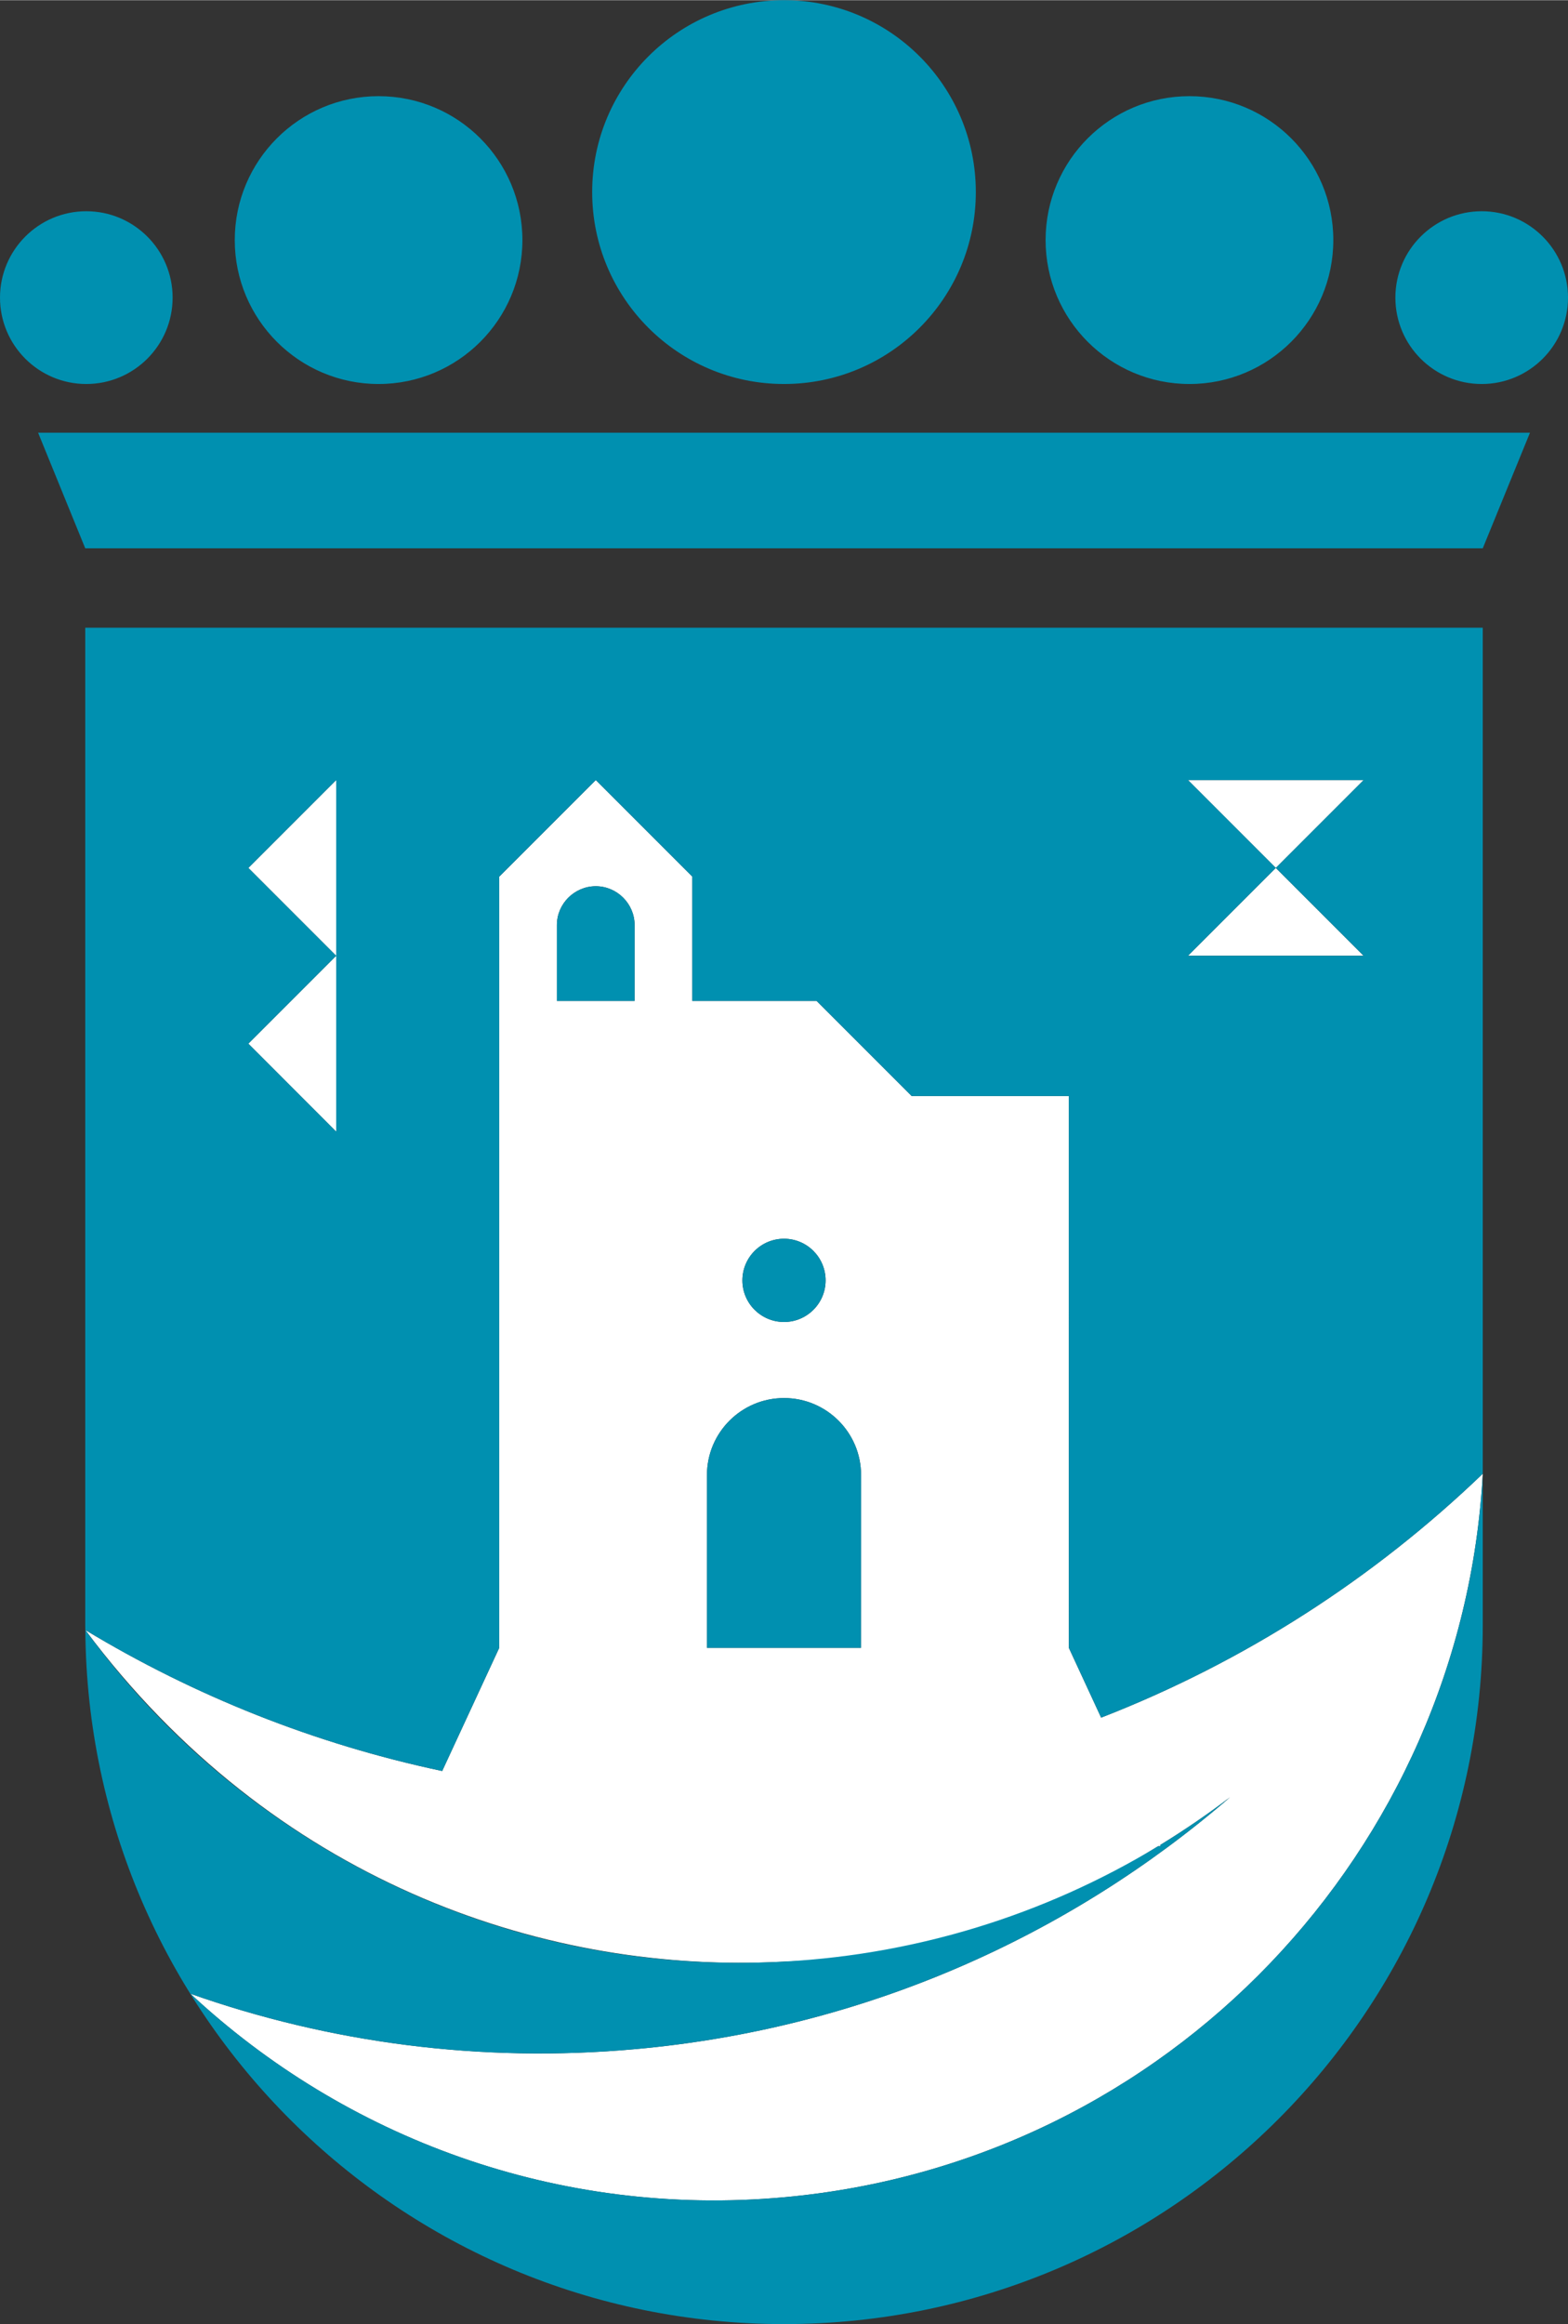 <?xml version="1.0" encoding="UTF-8"?>
<!DOCTYPE svg PUBLIC "-//W3C//DTD SVG 1.1//EN" "http://www.w3.org/Graphics/SVG/1.1/DTD/svg11.dtd">
<!-- Creator: CorelDRAW -->
<svg xmlns="http://www.w3.org/2000/svg" xml:space="preserve" width="1181px" height="1750px" version="1.1" shape-rendering="geometricPrecision" text-rendering="geometricPrecision" image-rendering="optimizeQuality" fill-rule="evenodd" clip-rule="evenodd"
viewBox="0 0 19957 29567"
 xmlns:xlink="http://www.w3.org/1999/xlink"
 xmlns:xodm="http://www.corel.com/coreldraw/odm/2003">
 <rect x="0" y="0" width="19957" height="29567" fill="#333333" stroke="none"/>
 <g id="Capa_x0020_1">
  <path fill="white" d="M1086 20736c1385,836 2916,1450 4542,1794l726 -1567 0 -9812 1229 -1229 1228 1228 0 1582 1582 0 1210 1210 2000 0 1 7021 411 888c1827,-710 3473,-1774 4857,-3103l0 5c-262,4772 -3990,8756 -8891,9200 -2886,262 -5592,-758 -7557,-2589 1764,622 3686,884 5670,704 2905,-263 5510,-1433 7561,-3204 -285,217 -582,420 -889,608l7 15 -33 0c-1445,875 -2016,1366 -4935,1476 -2919,110 -6330,-1031 -8719,-4227zm6991 -8004l0 -965c0,-271 -223,-494 -494,-494 -272,0 -495,223 -495,494l0 965 989 0zm-3798 -574l0 2237 -1118 -1119 1118 -1118zm0 0l0 -2236 -1118 1118 1118 1118zm13077 0l-2236 0 1118 -1118 1118 1118zm0 -2236l-2236 0 1118 1118 1118 -1118zm-7377 5836c292,0 529,237 529,530 0,292 -237,529 -529,529 -293,0 -530,-237 -530,-529 0,-293 237,-530 530,-530zm979 5205l-1960 0 0 -2198c0,-541 439,-980 981,-980 541,0 981,439 980,980l-1 2198z"/>
  <path fill="#0090B0" d="M15139 1221c1011,0 1831,819 1831,1831 0,1011 -820,1831 -1831,1831 -1011,0 -1831,-820 -1831,-1831 0,-1012 820,-1831 1831,-1831zm-5160 -1221c1348,0 2441,1093 2441,2441 0,1349 -1093,2442 -2441,2442 -1349,0 -2442,-1093 -2442,-2442 0,-1348 1093,-2441 2442,-2441zm8880 2685c606,0 1098,493 1098,1099 0,607 -492,1099 -1098,1099 -607,0 -1099,-492 -1099,-1099 0,-606 492,-1099 1099,-1099zm-18374 2818l18988 0 -601 1471 -17787 0 -600 -1471zm4333 -4282c-1010,0 -1830,819 -1830,1831 0,1011 820,1831 1830,1831 1012,0 1831,-820 1831,-1831 0,-1012 -819,-1831 -1831,-1831zm-3720 1464c-606,0 -1098,493 -1098,1099 0,607 492,1099 1098,1099 607,0 1099,-492 1099,-1099 0,-606 -492,-1099 -1099,-1099zm8881 13073c292,0 529,237 529,530 0,292 -237,529 -529,529 -293,0 -530,-237 -530,-529 0,-293 237,-530 530,-530zm-1902 -3026l0 -965c0,-271 -223,-494 -494,-494l0 0c-272,0 -495,223 -495,494l0 965 989 0zm2881 8231l-1960 0 0 -2198c0,-541 439,-980 981,-980 541,0 981,439 980,980l-1 2198zm6398 -11041l-2236 0 1118 1118 1118 -1118zm0 2236l-2236 0 1118 -1118 1118 1118zm-13077 0l0 -2236 -1118 1118 1118 1118zm0 0l0 2237 -1118 -1119 1118 -1118zm14593 6595l0 1921 0 0c0,4912 -3982,8893 -8893,8893 -4891,0 -8859,-3948 -8893,-8831 1954,2676 5160,4363 8719,4227 1808,-69 3490,-601 4935,-1476l33 0 -7 -15c307,-188 604,-391 889,-608 -2051,1771 -4656,2941 -7561,3204 -1984,180 -3906,-82 -5670,-704 1965,1831 4671,2851 7557,2589 4901,-444 8629,-4428 8891,-9200zm-17787 -10769l17787 0 0 10764c-1384,1329 -3030,2393 -4857,3103l-411 -888 -1 -7021 -2000 0 -1210 -1210 -1582 0 0 -1582 -1228 -1228 -1229 1229 0 9812 -726 1567c-1626,-344 -3157,-958 -4542,-1794l-1 -62 0 -12690z"/>
 </g>
</svg>
